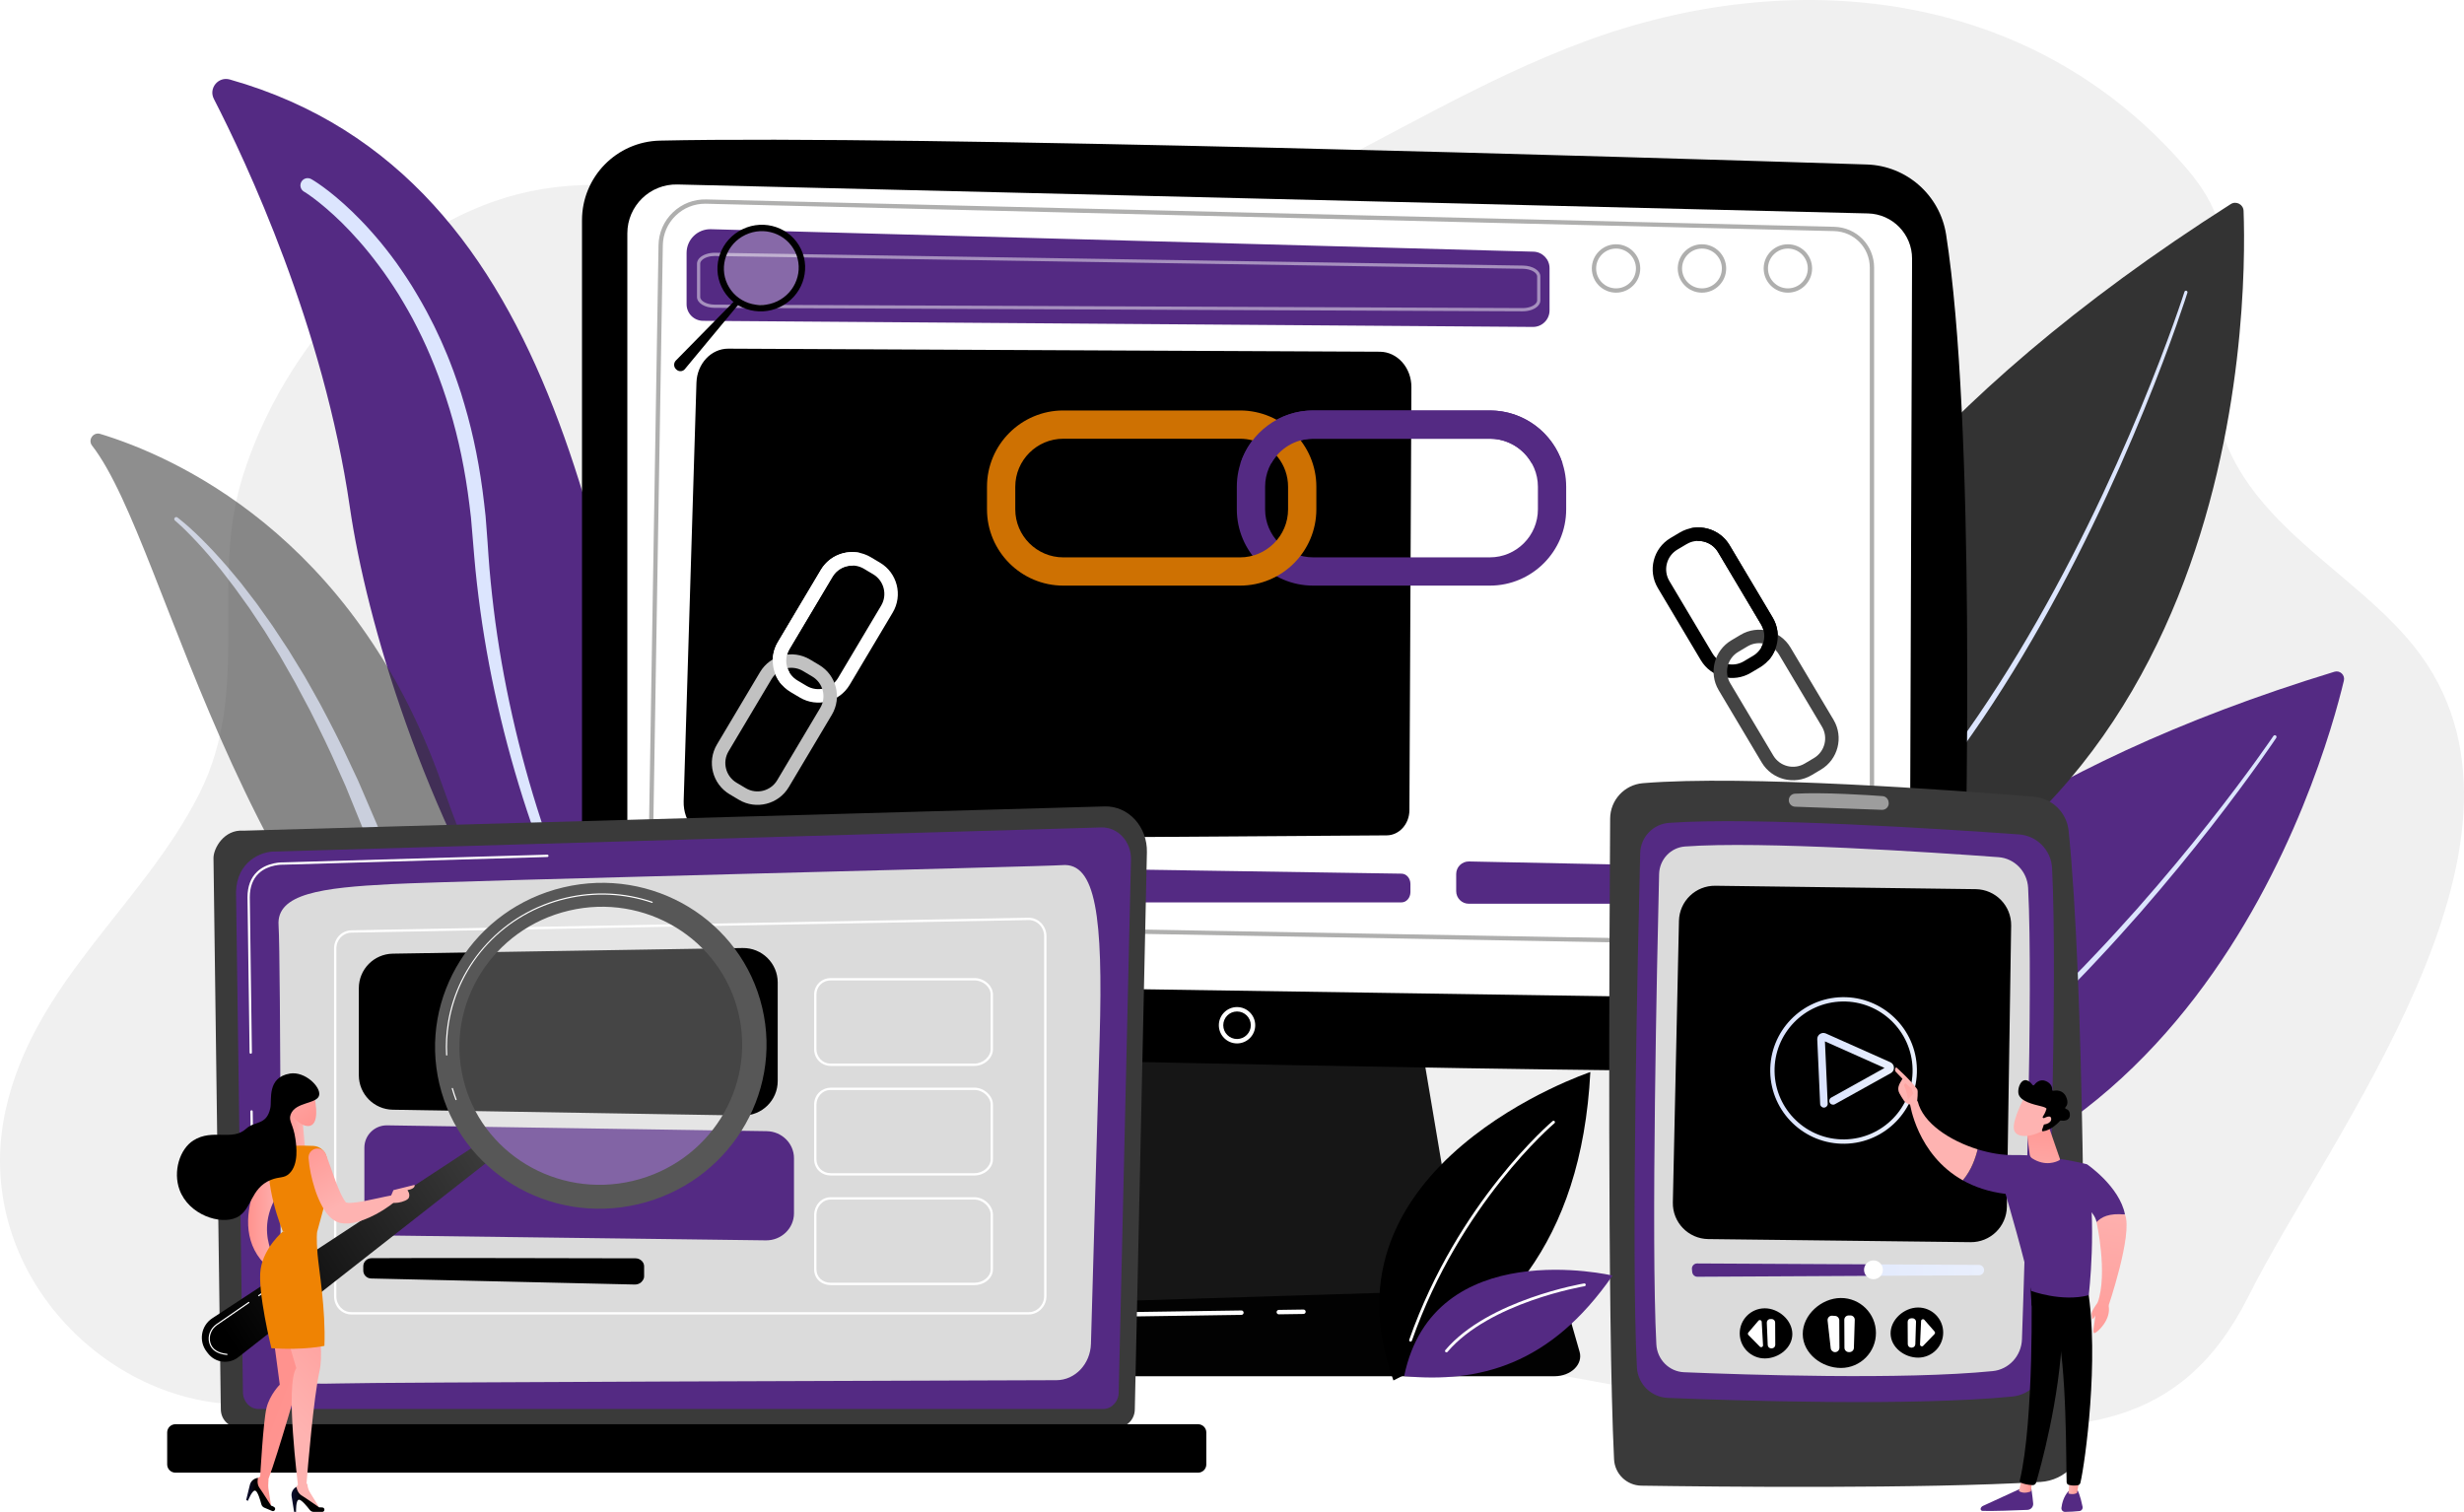 <svg width="590" height="362" viewBox="0 0 590 362" fill="none" xmlns="http://www.w3.org/2000/svg">
<g clip-path="url(#clip0)">
<path d="M579.732 156.996C564.074 135.279 530.888 123.643 530.026 91.096C529.465 69.948 539.128 58.484 523.667 40.433C486.288 -3.205 428.689 -8.32 379.504 9.912C330.338 28.136 291.045 64.665 236.383 62.464C206.614 61.264 178.956 47.23 149.489 44.597C140.411 43.784 131.93 44.481 123.998 46.499C94.263 54.066 68.011 82.478 58.125 114.045C50.111 139.634 60.349 164.894 47.767 189.952C34.356 216.658 7.941 235.209 1.288 266.045C-6.699 303.053 23.817 335.236 56.596 336.242C77.459 336.881 116.136 333.572 133.86 320.782C155.442 305.21 176.654 304.185 201.815 304.783C249.699 305.917 297.58 316.621 344.845 324.244C385.347 330.773 425.264 340.445 466.311 341.671C496.455 342.573 522.038 342.979 538.349 310.453C557.843 271.579 612.574 202.55 579.732 156.996Z" fill="#F0F0F0"/>
<path d="M561.236 162.968C556.33 183.532 522.887 302.034 405.963 290.652C405.963 290.652 407.88 206.973 558.978 160.838C560.3 160.437 561.559 161.624 561.236 162.968Z" fill="#542a83"/>
<path d="M545.046 176.664C545.046 176.664 543.596 178.847 540.944 182.573C539.612 184.431 537.992 186.687 536.088 189.239C534.192 191.799 532.013 194.655 529.611 197.752C527.19 200.836 524.558 204.169 521.694 207.631C518.851 211.11 515.773 214.711 512.563 218.416C509.322 222.092 505.947 225.873 502.417 229.617C501.536 230.555 500.65 231.496 499.763 232.442C498.861 233.372 497.954 234.305 497.049 235.241C495.248 237.125 493.381 238.953 491.527 240.801C490.606 241.731 489.662 242.635 488.716 243.536C487.772 244.44 486.83 245.344 485.889 246.246C483.988 248.028 482.068 249.775 480.169 251.518C478.229 253.213 476.33 254.924 474.406 256.562C473.438 257.374 472.475 258.181 471.521 258.98C470.566 259.782 469.622 260.584 468.655 261.339C464.834 264.423 461.058 267.305 457.394 269.928C456.474 270.578 455.564 271.217 454.67 271.846C453.776 272.477 452.897 273.104 452.003 273.672C450.225 274.828 448.526 275.975 446.861 277.021C445.177 278.04 443.562 279.015 442.028 279.945C440.48 280.854 438.973 281.646 437.575 282.429C436.875 282.814 436.196 283.189 435.54 283.548C434.869 283.881 434.224 284.201 433.602 284.51C432.359 285.126 431.218 285.691 430.188 286.202C429.676 286.467 429.176 286.679 428.706 286.884C428.237 287.088 427.796 287.282 427.387 287.46C426.569 287.819 425.872 288.123 425.305 288.369C424.175 288.862 423.572 289.127 423.572 289.127C423.087 289.339 422.523 289.119 422.31 288.634C422.098 288.149 422.318 287.586 422.803 287.374L422.809 287.371L422.853 287.353C422.853 287.353 423.448 287.096 424.566 286.616C425.124 286.375 425.814 286.082 426.621 285.733C427.025 285.56 427.461 285.372 427.925 285.173C428.389 284.974 428.885 284.769 429.391 284.51C430.411 284.012 431.541 283.462 432.771 282.862C433.387 282.563 434.027 282.248 434.69 281.926C435.341 281.575 436.015 281.208 436.71 280.831C438.094 280.066 439.592 279.295 441.128 278.404C442.654 277.495 444.259 276.539 445.932 275.541C447.59 274.516 449.281 273.389 451.051 272.255C451.943 271.697 452.819 271.081 453.708 270.46C454.599 269.841 455.504 269.21 456.424 268.573C460.077 265.995 463.845 263.154 467.666 260.115C468.634 259.371 469.578 258.582 470.532 257.791C471.487 256.999 472.449 256.205 473.417 255.404C475.342 253.79 477.243 252.097 479.183 250.422C481.085 248.701 483.007 246.974 484.911 245.211C485.855 244.32 486.799 243.426 487.745 242.533C488.695 241.642 489.639 240.746 490.564 239.826C492.424 238 494.296 236.186 496.103 234.321C497.013 233.396 497.923 232.471 498.827 231.551C499.719 230.616 500.608 229.683 501.492 228.753C505.037 225.042 508.425 221.293 511.685 217.648C514.91 213.974 518.004 210.4 520.865 206.949C523.745 203.514 526.393 200.205 528.829 197.144C531.247 194.071 533.442 191.233 535.351 188.691C537.271 186.157 538.902 183.917 540.242 182.07C542.914 178.367 544.367 176.211 544.367 176.211C544.492 176.025 544.744 175.975 544.93 176.101C545.119 176.227 545.169 176.478 545.046 176.664Z" fill="#DCE5FE"/>
<path d="M537.22 50.492C538.085 74.148 537.501 212.009 407.934 234.698C407.934 234.698 384.936 143.84 534.144 48.87C535.45 48.04 537.162 48.947 537.22 50.492Z" fill="#333333"/>
<path d="M523.773 70.082C523.773 70.082 520.191 81.506 513.404 98.108C510.013 106.407 505.831 115.999 500.937 126.085C496.055 136.176 490.443 146.748 484.315 157.025C478.176 167.294 471.502 177.256 464.639 186.147C457.782 195.043 450.73 202.851 444.209 209.056C440.946 212.158 437.823 214.865 434.983 217.176C434.267 217.748 433.572 218.298 432.904 218.83C432.232 219.359 431.564 219.844 430.932 220.323C429.676 221.29 428.472 222.116 427.4 222.875C427.132 223.064 426.87 223.25 426.615 223.428C426.356 223.601 426.104 223.766 425.86 223.929C425.372 224.251 424.914 224.555 424.486 224.838C423.639 225.412 422.894 225.863 422.294 226.232C421.093 226.974 420.453 227.367 420.453 227.367C420.044 227.618 419.509 227.492 419.255 227.084C419.003 226.675 419.129 226.14 419.538 225.886L419.54 225.884L419.564 225.868C419.564 225.868 420.196 225.483 421.384 224.759C421.977 224.398 422.713 223.96 423.55 223.399C423.972 223.124 424.426 222.828 424.908 222.511C425.15 222.354 425.399 222.189 425.656 222.021C425.907 221.846 426.167 221.665 426.432 221.479C427.494 220.732 428.684 219.928 429.93 218.979C430.554 218.51 431.218 218.036 431.884 217.514C432.547 216.993 433.237 216.451 433.947 215.89C436.766 213.621 439.869 210.961 443.115 207.906C449.608 201.793 456.646 194.081 463.512 185.274C470.382 176.47 477.08 166.587 483.25 156.386C489.41 146.177 495.063 135.662 499.986 125.621C504.921 115.585 509.145 106.032 512.575 97.765C516.003 89.498 518.63 82.515 520.398 77.604C522.163 72.691 523.067 69.854 523.067 69.854C523.13 69.66 523.337 69.552 523.531 69.615C523.728 69.681 523.836 69.888 523.773 70.082Z" fill="#DCE5FE"/>
<path d="M236.739 305.753C236.739 305.753 179.016 283.609 161.449 211.53C144.372 141.471 136.873 42.184 55.024 19.033C52.268 18.252 49.9 21.14 51.212 23.684C58.95 38.743 77.49 78.173 83.757 121.358C91.758 176.484 138.637 304.938 236.739 305.753Z" fill="#542a83"/>
<path d="M74.516 42.878C74.516 42.878 74.576 42.912 74.694 42.977C74.804 43.038 75.035 43.182 75.3 43.344C75.777 43.653 76.474 44.107 77.332 44.738C79.065 45.985 81.478 47.938 84.318 50.66C85.721 52.036 87.26 53.576 88.823 55.35C89.625 56.22 90.402 57.174 91.23 58.144C91.629 58.641 92.035 59.147 92.447 59.663C92.861 60.179 93.278 60.703 93.677 61.256C94.083 61.804 94.495 62.362 94.915 62.928C95.316 63.505 95.725 64.091 96.139 64.686C96.984 65.865 97.76 67.139 98.596 68.418C100.188 71.027 101.824 73.797 103.314 76.8C104.101 78.28 104.793 79.845 105.538 81.419C105.907 82.208 106.233 83.026 106.587 83.838C106.927 84.656 107.305 85.47 107.615 86.317C108.262 88.002 108.934 89.707 109.508 91.479C109.802 92.362 110.119 93.245 110.402 94.146C110.672 95.05 110.947 95.962 111.223 96.879C113.405 104.221 114.968 112.163 115.917 120.435C116.032 121.471 116.15 122.508 116.268 123.551C116.349 124.596 116.431 125.647 116.512 126.701C116.591 127.746 116.669 128.794 116.748 129.845C116.819 130.896 116.892 131.949 116.963 133.005C117.254 137.229 117.684 141.421 118.198 145.7C119.237 154.229 120.747 162.845 122.664 171.369C124.578 179.895 126.904 188.332 129.579 196.51C132.262 204.688 135.267 212.62 138.547 220.137C141.828 227.655 145.381 234.756 149.089 241.301C152.792 247.849 156.665 253.829 160.496 259.164C164.325 264.504 168.135 269.179 171.686 273.172C173.516 275.113 175.179 276.99 176.849 278.591C177.673 279.403 178.449 280.194 179.215 280.928C179.996 281.646 180.741 282.33 181.446 282.98C182.839 284.303 184.176 285.377 185.311 286.347C185.883 286.826 186.405 287.279 186.898 287.675C187.399 288.063 187.852 288.414 188.262 288.728C189.89 289.989 190.761 290.66 190.761 290.66C190.761 290.66 189.874 290.01 188.214 288.791C187.8 288.487 187.336 288.147 186.825 287.772C186.321 287.389 185.789 286.947 185.204 286.483C184.042 285.542 182.676 284.497 181.249 283.208C180.526 282.573 179.76 281.908 178.96 281.208C178.173 280.493 177.376 279.717 176.529 278.923C174.812 277.359 173.099 275.522 171.211 273.615C167.545 269.697 163.596 265.094 159.61 259.821C151.636 249.277 143.622 235.99 136.722 220.957C133.266 213.445 130.069 205.508 127.256 197.291C124.434 189.076 121.961 180.595 119.9 172.011C117.836 163.426 116.182 154.74 115.002 146.12C114.422 141.825 113.911 137.488 113.559 133.262C113.384 131.152 113.205 129.056 113.032 126.976C112.946 125.946 112.857 124.919 112.77 123.897C112.647 122.878 112.524 121.864 112.403 120.855C111.412 112.776 109.828 105.052 107.651 97.94C105.485 90.826 102.881 84.278 99.936 78.511C98.502 75.608 96.923 72.935 95.394 70.417C94.587 69.185 93.842 67.956 93.032 66.819C92.633 66.245 92.242 65.682 91.854 65.126C91.453 64.582 91.057 64.044 90.666 63.518C87.541 59.299 84.454 55.908 81.785 53.267C79.097 50.644 76.823 48.766 75.237 47.573C74.445 46.968 73.823 46.551 73.414 46.274C73.228 46.158 73.12 46.077 72.995 46.006C72.879 45.938 72.819 45.904 72.819 45.904L72.79 45.886C71.964 45.401 71.686 44.34 72.168 43.514C72.646 42.694 73.692 42.414 74.516 42.878Z" fill="#DCE5FE"/>
<g opacity="0.74">
<path opacity="0.74" d="M22.047 106.692C20.982 105.319 22.332 103.388 23.997 103.891C40.893 109.009 84.668 127.707 105.825 187.764C132.37 263.113 160.033 281.714 186.312 288.409C186.312 288.409 157.301 293.5 128.329 275.072C57.201 229.825 40.998 131.1 22.047 106.692Z" fill="#333333"/>
<path opacity="0.74" d="M42.477 123.894C42.477 123.894 42.616 124.002 42.884 124.209C43.149 124.426 43.56 124.738 44.056 125.17C44.308 125.385 44.586 125.624 44.895 125.886C45.194 126.158 45.522 126.454 45.873 126.774C46.589 127.406 47.371 128.173 48.241 129.035C49.133 129.882 50.04 130.885 51.068 131.949C52.091 133.016 53.124 134.234 54.267 135.502C55.385 136.791 56.525 138.204 57.755 139.674C58.919 141.191 60.147 142.789 61.424 144.453C62.641 146.164 63.907 147.946 65.221 149.791C66.469 151.68 67.759 153.632 69.086 155.639C70.342 157.691 71.632 159.8 72.951 161.954C74.213 164.139 75.448 166.406 76.733 168.693C79.19 173.329 81.689 178.145 83.978 183.155C84.566 184.402 85.153 185.652 85.743 186.907C86.291 188.18 86.839 189.459 87.39 190.738C88.484 193.282 89.582 195.839 90.681 198.394C91.232 199.673 91.782 200.949 92.33 202.228C92.892 203.493 93.398 204.806 94.017 206.019C95.218 208.48 96.369 210.945 97.591 213.364C98.871 215.759 100.142 218.135 101.396 220.486C102.736 222.789 104.057 225.061 105.358 227.299C106.73 229.492 108.08 231.651 109.399 233.763C110.778 235.838 112.126 237.869 113.44 239.845C114.812 241.781 116.144 243.668 117.434 245.489C118.771 247.276 120.067 249.002 121.307 250.661C122.587 252.288 123.817 253.847 124.984 255.33C126.179 256.79 127.315 258.173 128.382 259.476C129.478 260.752 130.501 261.947 131.45 263.052C132.421 264.137 133.31 265.133 134.115 266.032C134.933 266.917 135.664 267.706 136.299 268.393C136.944 269.069 137.492 269.642 137.938 270.109C138.386 270.565 138.732 270.913 138.963 271.149C139.191 271.374 139.309 271.49 139.309 271.49L139.336 271.516C140.017 272.189 140.025 273.287 139.351 273.968C138.688 274.642 137.608 274.655 136.923 274.01C136.923 274.01 136.789 273.885 136.532 273.641C136.286 273.402 135.921 273.046 135.444 272.582C134.977 272.113 134.403 271.537 133.729 270.856C133.068 270.164 132.31 269.37 131.461 268.479C130.632 267.572 129.714 266.569 128.715 265.476C127.74 264.363 126.683 263.16 125.555 261.876C124.457 260.566 123.287 259.172 122.055 257.704C120.853 256.208 119.597 254.633 118.302 252.975C117.038 251.293 115.724 249.542 114.363 247.729C113.052 245.879 111.694 243.966 110.301 242.001C108.964 239.996 107.592 237.934 106.187 235.83C104.855 233.676 103.496 231.478 102.112 229.243C100.811 226.958 99.487 224.634 98.147 222.283C96.893 219.883 95.624 217.457 94.344 215.009C93.117 212.528 91.955 209.979 90.749 207.445C90.122 206.179 89.64 204.893 89.087 203.611C88.549 202.33 88.011 201.046 87.471 199.765L86.65 197.805L85.869 195.884C85.347 194.603 84.828 193.324 84.309 192.048C83.79 190.772 83.27 189.496 82.754 188.225C82.195 186.972 81.637 185.725 81.081 184.481C78.915 179.478 76.539 174.673 74.2 170.04C72.978 167.753 71.777 165.502 70.602 163.298C69.364 161.129 68.153 159.009 66.975 156.944C65.724 154.921 64.51 152.953 63.335 151.051C62.095 149.188 60.897 147.39 59.748 145.664C58.536 143.979 57.375 142.365 56.271 140.829C55.117 139.333 54.047 137.889 52.998 136.571C51.92 135.277 50.95 134.03 49.983 132.937C49.012 131.85 48.155 130.815 47.313 129.95C46.487 129.067 45.747 128.278 45.079 127.62C44.748 127.288 44.441 126.981 44.158 126.698C43.87 126.426 43.608 126.179 43.372 125.957C42.905 125.506 42.532 125.194 42.289 124.971C42.034 124.754 41.901 124.641 41.901 124.641L41.89 124.633C41.693 124.466 41.67 124.172 41.837 123.978C42 123.774 42.283 123.745 42.477 123.894Z" fill="#DCE5FE"/>
</g>
<path d="M261.905 238.624L253.487 314.078H351.172L338.448 238.624H261.905Z" fill="#161616"/>
<path d="M372.211 329.516H229.244C225.36 329.516 222.444 326.755 223.194 323.786L225.03 316.535C225.581 314.355 227.983 312.754 230.833 312.665L368.66 308.368C371.639 308.276 374.277 309.854 374.925 312.12L378.232 323.668C379.089 326.668 376.157 329.516 372.211 329.516Z" fill="#020202"/>
<path d="M139.361 52.722V225.53C139.361 239.745 150.698 251.371 164.921 251.738C228.088 253.365 390.782 257.312 450.915 256.426C461.249 256.274 469.623 248.01 469.921 237.686C471.081 197.54 472.963 101.004 465.996 56.184C464.527 46.746 456.555 39.689 447.002 39.383C394.076 37.69 218.11 32.318 158.009 33.668C147.64 33.904 139.361 42.364 139.361 52.722Z" fill="black"/>
<g filter="url(#filter0_i)">
<path d="M150.216 51.881V216.06C150.216 224.361 156.884 231.124 165.189 231.247L442.264 235.387C450.499 235.51 457.248 228.892 457.28 220.661L457.841 57.95C457.862 52.067 453.171 47.246 447.286 47.102L162.223 40.171C155.639 40.011 150.216 45.301 150.216 51.881Z" fill="white"/>
</g>
<path d="M296.205 249.831C293.803 249.831 291.85 247.879 291.85 245.479C291.85 243.079 293.803 241.126 296.205 241.126C298.607 241.126 300.561 243.079 300.561 245.479C300.561 247.876 298.607 249.831 296.205 249.831ZM296.205 242.182C294.385 242.182 292.906 243.66 292.906 245.479C292.906 247.297 294.385 248.775 296.205 248.775C298.023 248.775 299.504 247.297 299.504 245.479C299.504 243.66 298.023 242.182 296.205 242.182Z" fill="white"/>
<path d="M306.207 314.693C305.919 314.693 305.683 314.463 305.678 314.172C305.673 313.881 305.909 313.64 306.2 313.634L312.105 313.548C312.394 313.543 312.637 313.776 312.643 314.069C312.648 314.36 312.412 314.601 312.121 314.607L306.215 314.693C306.213 314.693 306.21 314.693 306.207 314.693Z" fill="white"/>
<path d="M228.49 325.583C228.464 325.583 228.435 325.58 228.406 325.575C228.117 325.528 227.921 325.258 227.965 324.97L228.807 319.698C229.263 316.834 231.702 314.724 234.605 314.683L297.247 313.768C297.528 313.75 297.779 313.996 297.785 314.289C297.79 314.58 297.554 314.821 297.263 314.827L234.621 315.741C232.234 315.775 230.228 317.51 229.853 319.865L229.012 325.137C228.97 325.397 228.744 325.583 228.49 325.583Z" fill="white"/>
<path opacity="0.48" d="M386.956 70.074C383.76 70.074 381.158 67.475 381.158 64.281C381.158 61.087 383.76 58.487 386.956 58.487C390.153 58.487 392.754 61.087 392.754 64.281C392.757 67.475 390.155 70.074 386.956 70.074ZM386.956 59.517C384.329 59.517 382.189 61.653 382.189 64.281C382.189 66.906 384.326 69.044 386.956 69.044C389.584 69.044 391.724 66.909 391.724 64.281C391.724 61.655 389.586 59.517 386.956 59.517Z" fill="#585857"/>
<path opacity="0.48" d="M407.531 70.074C404.335 70.074 401.733 67.475 401.733 64.281C401.733 61.087 404.335 58.487 407.531 58.487C410.728 58.487 413.329 61.087 413.329 64.281C413.329 67.475 410.728 70.074 407.531 70.074ZM407.531 59.517C404.904 59.517 402.764 61.653 402.764 64.281C402.764 66.906 404.901 69.044 407.531 69.044C410.159 69.044 412.299 66.909 412.299 64.281C412.299 61.655 410.159 59.517 407.531 59.517Z" fill="#585857"/>
<path opacity="0.48" d="M428.106 70.074C424.909 70.074 422.308 67.475 422.308 64.281C422.308 61.087 424.909 58.487 428.106 58.487C431.302 58.487 433.904 61.087 433.904 64.281C433.904 67.475 431.302 70.074 428.106 70.074ZM428.106 59.517C425.478 59.517 423.338 61.653 423.338 64.281C423.338 66.906 425.475 69.044 428.106 69.044C430.733 69.044 432.873 66.909 432.873 64.281C432.873 61.655 430.733 59.517 428.106 59.517Z" fill="#585857"/>
<path d="M332.046 200.014L171.835 201.094C167.24 201.125 163.548 196.912 163.703 191.815L166.763 91.642C166.902 87.078 170.288 83.462 174.402 83.483L330.381 84.214C334.587 84.234 337.98 88.034 337.957 92.701L337.482 193.977C337.469 197.3 335.043 199.993 332.046 200.014Z" fill="black"/>
<path d="M335.585 216.063H166.078C164.895 216.063 163.936 214.955 163.936 213.587V209.062C163.936 207.681 164.911 206.567 166.104 206.586L335.611 209.185C336.784 209.203 337.725 210.306 337.725 211.661V213.59C337.725 214.955 336.768 216.063 335.585 216.063Z" fill="#542a83"/>
<path opacity="0.48" d="M440.609 226.607C440.56 226.607 440.51 226.607 440.457 226.605L164.882 221.642C159.441 221.545 155.088 217.041 155.177 211.606L157.681 58.718C157.731 55.723 158.948 52.93 161.111 50.857C163.275 48.782 166.112 47.679 169.112 47.752L439.188 54.303C444.553 54.434 448.757 58.736 448.757 64.1V218.466C448.757 220.67 447.892 222.732 446.318 224.278C444.779 225.782 442.757 226.607 440.609 226.607ZM168.832 48.779C166.204 48.779 163.726 49.775 161.825 51.599C159.863 53.483 158.757 56.016 158.712 58.734L156.208 211.622C156.129 216.49 160.026 220.523 164.898 220.609L440.473 225.575C442.401 225.609 444.215 224.886 445.589 223.539C446.963 222.19 447.719 220.389 447.719 218.463V64.097C447.719 59.3 443.958 55.448 439.157 55.333L169.081 48.782C168.999 48.779 168.915 48.779 168.832 48.779Z" fill="#585857"/>
<path opacity="0.48" d="M433.388 131.939H433.38L354.648 130.419C351.141 130.351 348.291 127.448 348.291 123.944V90.111C348.291 85.397 352.127 81.564 356.845 81.564H433.386C438.103 81.564 441.94 85.397 441.94 90.111V123.389C441.942 128.105 438.106 131.939 433.388 131.939ZM356.848 82.337C352.558 82.337 349.067 85.825 349.067 90.111V123.944C349.067 127.028 351.577 129.586 354.663 129.646L433.391 131.166C437.681 131.163 441.169 127.678 441.169 123.392V90.114C441.169 85.827 437.678 82.34 433.388 82.34H356.848V82.337Z" fill="white"/>
<path d="M438.541 216.385H351.695C350.03 216.385 348.682 215.036 348.682 213.375V209.274C348.682 207.587 350.069 206.229 351.758 206.263L438.604 208.042C440.245 208.077 441.557 209.416 441.557 211.053V213.375C441.554 215.036 440.206 216.385 438.541 216.385Z" fill="#542a83"/>
<path opacity="0.48" d="M437.114 201.463C437.091 201.463 437.067 201.463 437.041 201.463L352.817 200.239C350.192 200.2 348.058 198.036 348.058 195.413V171.196C348.058 169.894 348.569 168.673 349.497 167.758C350.426 166.844 351.653 166.351 352.959 166.372L437.183 167.654C439.805 167.693 441.94 169.857 441.94 172.48V196.639C441.94 197.941 441.428 199.162 440.5 200.077C439.593 200.97 438.392 201.463 437.114 201.463ZM437.054 200.69C438.14 200.703 439.181 200.292 439.96 199.524C440.739 198.756 441.169 197.732 441.169 196.637V172.477C441.169 170.276 439.378 168.458 437.175 168.427L352.951 167.145C351.855 167.129 350.824 167.543 350.043 168.311C349.264 169.079 348.834 170.104 348.834 171.199V195.415C348.834 197.617 350.627 199.435 352.83 199.466L437.054 200.69Z" fill="white"/>
<path opacity="0.48" d="M435.756 162.19C435.733 162.19 435.706 162.19 435.683 162.19L354.317 160.93C351.81 160.89 349.768 158.82 349.768 156.313V137.47C349.768 136.218 350.261 135.046 351.157 134.169C352.054 133.294 353.234 132.824 354.49 132.853L435.856 134.672C438.347 134.727 440.374 136.797 440.374 139.289V157.573C440.374 158.82 439.884 159.989 438.995 160.864C438.124 161.721 436.978 162.19 435.756 162.19ZM354.388 133.624C353.379 133.624 352.427 134.011 351.703 134.719C350.955 135.447 350.546 136.425 350.546 137.468V156.31C350.546 158.396 352.246 160.12 354.333 160.154L435.699 161.414C436.727 161.43 437.718 161.037 438.457 160.311C439.197 159.583 439.606 158.611 439.606 157.573V139.289C439.606 137.216 437.92 135.492 435.845 135.447L354.48 133.629C354.446 133.624 354.417 133.624 354.388 133.624Z" fill="white"/>
<path d="M170.242 54.879L367.182 60.259C369.327 60.316 371.036 62.072 371.036 64.218V74.319C371.036 76.517 369.243 78.297 367.043 78.278L168.336 76.814C166.159 76.798 164.402 75.029 164.402 72.854V60.56C164.402 57.358 167.043 54.79 170.242 54.879Z" fill="#542a83"/>
<path opacity="0.48" d="M364.594 74.539C364.584 74.539 364.573 74.539 364.563 74.539L171.108 73.711C168.746 73.701 166.892 72.548 166.892 71.088V63.146C166.892 62.641 167.115 62.153 167.539 61.736C168.323 60.964 169.745 60.5 171.25 60.523L364.704 63.589C367.022 63.626 368.84 64.779 368.84 66.212V71.916C368.84 72.417 368.619 72.901 368.202 73.316C367.432 74.081 366.084 74.539 364.594 74.539ZM171.137 61.296C169.873 61.296 168.709 61.674 168.085 62.287C167.809 62.559 167.668 62.847 167.668 63.144V71.086C167.668 72.081 169.246 72.928 171.114 72.936L364.568 73.764C365.848 73.772 367.033 73.386 367.657 72.763C367.927 72.493 368.066 72.207 368.066 71.914V66.209C368.066 65.237 366.522 64.388 364.694 64.359L171.239 61.299C171.205 61.296 171.171 61.296 171.137 61.296Z" fill="white"/>
<path d="M176.145 71.767L161.842 86.315C161.242 86.925 161.289 87.916 161.945 88.466L162.052 88.555C162.632 89.043 163.497 88.964 163.982 88.382L177.078 72.6L176.145 71.767Z" fill="black"/>
<path opacity="0.3" d="M186.296 72.574C191.015 70.324 193.047 64.747 190.836 60.117C188.625 55.487 183.007 53.558 178.289 55.808C173.57 58.058 171.538 63.635 173.749 68.265C175.96 72.895 181.578 74.824 186.296 72.574Z" fill="white"/>
<path d="M177.836 54.858C172.586 57.363 170.323 63.568 172.783 68.72C175.243 73.871 181.494 76.02 186.747 73.515C191.997 71.01 194.26 64.805 191.8 59.654C189.34 54.502 183.089 52.356 177.836 54.858ZM186.094 72.147C181.615 74.282 176.281 72.451 174.181 68.057C172.08 63.663 174.01 58.367 178.492 56.231C182.971 54.096 188.305 55.928 190.405 60.322C192.503 64.716 190.573 70.009 186.094 72.147Z" fill="black"/>
<path d="M356.741 140.216H314.432C304.354 140.216 296.154 132.022 296.154 121.953V116.542C296.154 106.472 304.354 98.278 314.432 98.278H356.741C366.818 98.278 375.018 106.472 375.018 116.542V121.953C375.018 132.025 366.818 140.216 356.741 140.216ZM314.435 105.044C308.088 105.044 302.928 110.203 302.928 116.542V121.953C302.928 128.294 308.091 133.45 314.435 133.45H356.743C363.089 133.45 368.25 128.291 368.25 121.953V116.542C368.25 110.201 363.087 105.044 356.743 105.044H314.435Z" fill="#542a83"/>
<path d="M296.918 140.216H254.612C244.534 140.216 236.334 132.022 236.334 121.953V116.542C236.334 106.472 244.534 98.278 254.612 98.278H296.92C306.998 98.278 315.198 106.472 315.198 116.542V121.953C315.195 132.025 306.998 140.216 296.918 140.216ZM299.931 105.445C298.971 105.185 297.961 105.047 296.92 105.047H254.612C248.266 105.047 243.105 110.206 243.105 116.544V121.955C243.105 128.296 248.268 133.453 254.612 133.453H296.92C303.266 133.453 308.427 128.294 308.427 121.955V116.544C308.427 111.243 304.819 106.771 299.931 105.445Z" fill="#CE7102"/>
<path d="M304.378 110.963C306.344 107.437 310.115 105.044 314.434 105.044H356.743C361.062 105.044 364.833 107.437 366.8 110.963H374.145C371.779 103.614 364.872 98.281 356.74 98.281H314.432C306.3 98.281 299.395 103.614 297.027 110.963H304.378Z" fill="#542a83"/>
<path d="M271.729 337.408C271.729 339.743 269.972 341.65 267.827 341.65H56.779C54.631 341.65 52.877 339.74 52.877 337.408L51.12 205.438C51.12 203.103 53.645 198.549 58.276 198.892L264.536 193.086C267.229 193.01 269.833 194.139 271.739 196.206C273.646 198.274 274.689 201.104 274.626 204.031L271.729 337.408Z" fill="#3A3A3A"/>
<path d="M267.874 333.339C267.874 335.548 266.211 337.356 264.181 337.356H61.866C59.837 337.356 58.174 335.548 58.174 333.339L56.517 213.534C56.711 206.326 62.522 203.734 66.041 203.886C66.041 203.886 227.251 199.18 263.72 198.116C265.613 198.061 267.441 198.855 268.781 200.31C270.121 201.764 270.858 203.755 270.811 205.815L267.874 333.339Z" fill="#542a83"/>
<path d="M60.361 276.112C60.209 276.112 60.086 275.989 60.083 275.837L59.952 266.121C59.95 265.966 60.073 265.841 60.227 265.838C60.38 265.833 60.508 265.959 60.511 266.113L60.642 275.829C60.645 275.984 60.521 276.11 60.367 276.112C60.364 276.112 60.364 276.112 60.361 276.112Z" fill="white"/>
<path d="M60.041 252.302C59.889 252.302 59.766 252.179 59.763 252.027L59.26 214.816C59.27 212.222 60.041 210.181 61.549 208.739C64.053 206.35 67.769 206.476 67.924 206.481L131.051 204.636C131.211 204.628 131.332 204.751 131.337 204.906C131.342 205.061 131.222 205.186 131.067 205.192L67.921 207.036C67.751 207.031 64.266 206.911 61.932 209.14C60.537 210.471 59.824 212.379 59.813 214.811L60.317 252.019C60.319 252.173 60.196 252.299 60.041 252.302C60.041 252.302 60.044 252.302 60.041 252.302Z" fill="white"/>
<path d="M67.088 326.691C67.3 316.789 67.222 229.104 66.7 221.532C66.178 213.959 77.016 212.539 93.657 211.687C110.298 210.836 250.706 207.461 254.322 207.141C262.448 206.423 264.129 219.64 263.316 248.332C262.705 269.889 261.693 305.396 261.226 321.729C261.087 326.592 257.435 330.449 252.964 330.462C219.175 330.564 89.677 330.968 81.057 331.245C71.137 331.568 67.004 330.619 67.088 326.691Z" fill="#DBDBDB"/>
<path d="M286.88 352.606H42C40.917 352.606 40.03 351.72 40.03 350.638V342.976C40.03 341.894 40.917 341.008 42 341.008H286.88C287.963 341.008 288.85 341.894 288.85 342.976V350.638C288.847 351.72 287.963 352.606 286.88 352.606Z" fill="black"/>
<path d="M246.302 314.732H84.15C81.814 314.732 79.983 312.801 79.983 310.336V227.126C79.983 224.715 81.801 222.795 84.121 222.75L246.252 219.737C247.39 219.721 248.473 220.161 249.297 220.992C250.107 221.812 250.574 222.949 250.574 224.113V310.336C250.574 312.759 248.657 314.732 246.302 314.732ZM84.132 223.306C82.118 223.342 80.539 225.022 80.539 227.126V310.336C80.539 312.489 82.126 314.177 84.15 314.177H246.302C248.35 314.177 250.015 312.453 250.015 310.336V224.113C250.015 223.096 249.609 222.1 248.898 221.385C248.182 220.662 247.249 220.279 246.26 220.295L84.132 223.306Z" fill="white"/>
<path d="M233.322 255.218H198.933C196.693 255.218 194.941 253.457 194.941 251.209V238.133C194.941 235.919 196.696 234.185 198.933 234.185H233.322C235.69 234.185 237.764 236.029 237.764 238.133V251.209C237.764 253.344 235.69 255.218 233.322 255.218ZM198.933 234.74C196.974 234.74 195.497 236.2 195.497 238.133V251.209C195.497 252.907 196.782 254.662 198.933 254.662H233.322C235.357 254.662 237.208 253.017 237.208 251.209V238.133C237.208 236.325 235.391 234.74 233.322 234.74H198.933Z" fill="white"/>
<path d="M233.322 281.454H198.933C196.656 281.454 194.941 279.783 194.941 277.563V264.488C194.941 261.944 196.971 260.421 198.933 260.421H233.322C235.648 260.421 237.764 262.36 237.764 264.488V277.563C237.764 279.673 235.729 281.454 233.322 281.454ZM198.933 260.977C196.782 260.977 195.497 262.761 195.497 264.488V277.563C195.497 279.466 196.974 280.899 198.933 280.899H233.322C235.393 280.899 237.208 279.34 237.208 277.563V264.488C237.208 262.651 235.354 260.977 233.322 260.977H198.933Z" fill="white"/>
<path d="M233.322 307.692H198.933C196.62 307.692 194.941 306.104 194.941 303.918V290.843C194.941 288.831 196.468 286.659 198.933 286.659H233.322C235.648 286.659 237.764 288.653 237.764 290.843V303.918C237.764 305.999 235.771 307.692 233.322 307.692ZM198.933 287.214C196.811 287.214 195.497 289.098 195.497 290.843V303.918C195.497 305.782 196.942 307.136 198.933 307.136H233.322C235.427 307.136 237.208 305.664 237.208 303.918V290.843C237.208 288.978 235.32 287.214 233.322 287.214H198.933Z" fill="white"/>
<path d="M152.196 301.285C142.517 301.261 98.645 301.159 88.945 301.251C87.901 301.261 86.986 302.108 86.986 303.151V304.212C86.986 305.244 87.818 306.088 88.851 306.112L152.007 307.561C152.518 307.571 153.153 307.377 153.52 307.021C153.887 306.664 154.233 306.174 154.233 305.661V303.185C154.233 302.139 153.245 301.288 152.196 301.285Z" fill="black"/>
<path d="M94.053 228.339L177.823 226.987C182.438 226.914 186.222 230.632 186.222 235.243V258.834C186.222 263.448 182.438 267.169 177.82 267.09L94.05 265.704C89.54 265.631 85.921 261.955 85.921 257.448V236.593C85.921 232.089 89.54 228.412 94.053 228.339Z" fill="black"/>
<path d="M87.248 289.289V274.802C87.248 271.812 89.697 269.401 92.689 269.446L183.579 270.84C187.206 270.895 190.117 273.78 190.117 277.317V290.505C190.117 294.116 187.091 297.03 183.388 296.982L93.712 295.83C90.13 295.785 87.248 292.869 87.248 289.289Z" fill="#542a83"/>
<path d="M393.386 187.52C388.973 187.884 385.577 191.563 385.546 195.986C385.359 223.043 384.851 316.367 386.482 349.406C386.655 352.907 389.513 355.666 393.022 355.719C410.366 355.976 460.258 356.523 488.592 354.828C494.493 354.474 499.105 349.611 499.121 343.705C499.202 315.309 499.074 235.443 495.329 198.924C494.881 194.548 491.375 191.12 486.988 190.761C468.078 189.21 417.855 185.492 393.386 187.52Z" fill="#3A3A3A"/>
<path d="M392.741 204.264C392.19 226.429 390.522 300.169 391.957 327.399C392.167 331.379 395.366 334.542 399.352 334.704C415.76 335.37 457.843 336.732 481.853 334.379C486.177 333.955 489.51 330.396 489.667 326.06C490.483 303.441 492.754 234.767 491.362 207.843C491.139 203.548 487.745 200.098 483.453 199.788C465.692 198.515 420.076 195.541 399.667 197.021C395.83 197.296 392.835 200.428 392.741 204.264Z" fill="#542a83"/>
<path d="M397.27 209.297C396.785 229.563 395.314 296.98 396.609 321.875C396.798 325.515 399.667 328.408 403.236 328.557C417.939 329.17 455.643 330.43 477.154 328.287C481.027 327.902 484.014 324.647 484.153 320.683C484.874 300.004 486.888 237.219 485.632 212.602C485.433 208.674 482.388 205.519 478.541 205.236C462.627 204.065 421.758 201.332 403.469 202.679C400.037 202.927 397.354 205.789 397.27 209.297Z" fill="#DBDBDB"/>
<path opacity="0.5" d="M428.324 191.624C428.339 192.454 428.997 193.125 429.829 193.154C433.927 193.295 445.471 193.696 450.632 193.903C451.649 193.945 452.431 193.018 452.221 192.022L452.184 191.852C452.04 191.173 451.465 190.67 450.773 190.617C447.283 190.361 436.754 189.664 429.792 190.036C428.953 190.08 428.308 190.785 428.324 191.624Z" fill="white"/>
<path d="M471.838 297.417L409.054 296.678C404.274 296.621 400.456 292.677 400.561 287.9L402.024 220.483C402.126 215.769 406.013 212.017 410.733 212.08L473.081 212.895C477.836 212.958 481.638 216.865 481.567 221.618L480.539 288.959C480.466 293.691 476.577 297.475 471.838 297.417Z" fill="black"/>
<path d="M448.691 319.116C448.715 323.466 445.203 327.011 440.85 327.034C436.497 327.058 432.189 323.783 432.165 319.433C432.142 315.083 436.416 311.305 440.769 311.284C445.122 311.258 448.67 314.766 448.691 319.116Z" fill="black" stroke="black" stroke-miterlimit="10"/>
<path d="M439.401 323.749C438.869 323.749 438.42 323.348 438.36 322.819L437.615 316.187C437.542 315.537 438.077 314.979 438.732 315.026L439.443 315.078C439.988 315.117 440.411 315.571 440.413 316.116L440.447 322.695C440.452 323.277 439.983 323.749 439.401 323.749Z" fill="white"/>
<path d="M441.616 316.011L441.65 322.698C441.653 323.272 442.117 323.736 442.689 323.738H442.857C443.426 323.741 443.892 323.293 443.911 322.724L444.118 316.035C444.136 315.442 443.659 314.952 443.066 314.958L442.657 314.96C442.08 314.963 441.614 315.432 441.616 316.011Z" fill="white"/>
<path d="M465.293 319.03C465.312 322.344 462.634 325.046 459.317 325.064C456 325.082 452.717 322.585 452.698 319.271C452.68 315.956 455.937 313.076 459.254 313.061C462.574 313.042 465.275 315.715 465.293 319.03Z" fill="black"/>
<path d="M456.784 316.491L456.813 321.836C456.816 322.295 457.185 322.664 457.644 322.667H457.778C458.232 322.669 458.607 322.31 458.62 321.857L458.785 316.509C458.801 316.035 458.418 315.644 457.943 315.647L457.616 315.65C457.157 315.652 456.782 316.027 456.784 316.491Z" fill="white"/>
<path d="M460.002 316.294L459.748 321.891C459.729 322.305 460.233 322.52 460.519 322.221L463.214 319.423C463.374 319.255 463.382 318.993 463.23 318.817L460.791 316.019C460.524 315.715 460.02 315.891 460.002 316.294Z" fill="white"/>
<path d="M416.575 319.284C416.594 322.599 419.295 325.271 422.614 325.256C425.932 325.237 429.189 322.709 429.173 319.394C429.155 316.079 425.869 313.234 422.552 313.252C419.234 313.268 416.557 315.969 416.575 319.284Z" fill="black"/>
<path d="M425.057 316.656L425.085 322.001C425.088 322.459 424.721 322.834 424.262 322.842L424.128 322.845C423.675 322.853 423.297 322.496 423.279 322.043L423.058 316.695C423.04 316.221 423.415 315.828 423.89 315.825L424.217 315.822C424.679 315.82 425.054 316.192 425.057 316.656Z" fill="white"/>
<path d="M421.838 316.494L422.153 322.088C422.177 322.502 421.676 322.722 421.385 322.426L418.66 319.656C418.497 319.491 418.487 319.229 418.639 319.051L421.049 316.226C421.311 315.92 421.815 316.09 421.838 316.494Z" fill="white"/>
<path d="M405.124 303.89L405.197 304.584C405.266 305.221 405.803 305.703 406.443 305.7L473.85 305.349C474.54 305.347 475.096 304.786 475.09 304.097C475.088 303.413 474.534 302.86 473.85 302.857L406.37 302.514C405.627 302.509 405.048 303.151 405.124 303.89Z" fill="url(#paint0_linear)"/>
<path d="M448.269 304.684C448.188 304.036 448.085 303.381 447.991 302.724L406.372 302.511C405.63 302.509 405.048 303.151 405.126 303.89L405.2 304.584C405.268 305.221 405.805 305.703 406.445 305.7L448.389 305.483C448.342 305.202 448.3 304.932 448.269 304.684Z" fill="#542a83"/>
<path d="M450.855 304.023C450.86 305.268 449.856 306.282 448.61 306.29C447.365 306.295 446.35 305.291 446.342 304.047C446.337 302.802 447.341 301.788 448.587 301.78C449.832 301.775 450.847 302.779 450.855 304.023Z" fill="white"/>
<path d="M441.762 273.848C432.068 274.021 424.054 266.297 423.881 256.625C423.708 246.938 431.438 238.93 441.117 238.757C450.812 238.584 458.826 246.309 458.999 255.98V255.999C459.169 265.668 451.439 273.675 441.762 273.848ZM441.151 239.792C432.028 239.955 424.751 247.488 424.917 256.588C425.079 265.704 432.618 272.976 441.726 272.811C450.849 272.648 458.126 265.115 457.963 256.014V255.996C457.798 246.901 450.256 239.63 441.151 239.792Z" fill="url(#paint1_linear)"/>
<path d="M436.754 265.201C436.263 265.209 435.852 264.826 435.831 264.334L435.138 248.85C435.115 248.34 435.353 247.863 435.776 247.577C436.198 247.289 436.727 247.242 437.197 247.449L452.637 254.332C453.146 254.56 453.479 255.047 453.502 255.603C453.526 256.161 453.24 256.675 452.752 256.945L439.363 264.386C438.922 264.63 438.372 264.473 438.128 264.035C437.884 263.598 438.041 263.045 438.479 262.801L451.247 255.703L436.977 249.34L437.643 264.25C437.664 264.75 437.276 265.175 436.775 265.199C436.772 265.201 436.764 265.201 436.754 265.201Z" fill="url(#paint2_linear)"/>
<path d="M457.531 264.475C457.445 264.748 458.444 265.164 459.029 264.045C459.05 263.508 459.375 261.21 459.055 260.775C457.348 258.449 454.036 255.532 454.036 255.532C453.477 256.085 453.936 256.625 453.936 256.625L455.544 258.297C455.208 258.905 454.799 259.415 454.605 260.149C454.461 260.705 454.547 261.299 454.83 261.805C455.114 262.313 455.496 262.974 455.861 263.49C456.551 264.467 457.531 264.475 457.531 264.475Z" fill="url(#paint3_linear)"/>
<path d="M456.246 259.384L457.71 260.623L458.169 261.857L456.863 263.304C456.863 263.304 456.425 260.854 456.097 260.324C455.774 259.795 455.945 259.538 456.246 259.384Z" fill="url(#paint4_linear)"/>
<path d="M486.291 355.805C486.291 355.805 486.661 357.896 486.842 359.969C486.912 360.778 486.288 361.481 485.475 361.515C482.714 361.63 476.811 361.853 474.692 361.758C474.375 361.745 474.165 361.418 474.283 361.122C474.383 360.873 474.572 360.674 474.816 360.561L484.568 356.083L486.291 355.805Z" fill="#542a83"/>
<path d="M486.592 354.577L486.296 357.079C486.296 357.079 484.589 357.873 483.422 356.979L484.13 354.191L486.592 354.577Z" fill="url(#paint5_linear)"/>
<path d="M486.369 307.526C486.498 308.179 487.059 340.138 483.639 354.461C483.584 354.694 483.702 354.935 483.925 355.027C484.45 355.242 485.478 355.551 486.71 355.593C487.09 355.606 487.434 355.357 487.541 354.993C488.52 351.67 493.2 335.021 493.811 319.116C494.493 301.345 493.811 318.511 493.811 318.511L493.41 307.526H486.369Z" fill="black"/>
<path d="M497.509 356.896C497.509 356.896 498.099 357.951 498.668 360.758C498.77 361.264 498.416 361.751 497.902 361.801C496.99 361.89 495.587 362.005 494.464 361.997C493.945 361.995 493.541 361.544 493.604 361.028C493.727 360.003 494.115 358.324 495.314 357.013L497.509 356.896Z" fill="#542a83"/>
<path d="M498.025 353.678L497.331 357.461C497.331 357.461 496.644 357.972 495.285 357.603L495.616 353.531L498.025 353.678Z" fill="url(#paint6_linear)"/>
<path d="M499.9 308.506C502.696 325.368 499.295 350.182 498.146 355.04C498.075 355.336 497.837 355.564 497.535 355.614C497.024 355.698 496.179 355.768 495.348 355.527C495.062 355.444 494.86 355.187 494.85 354.888C494.695 350.963 494.973 326.856 492.366 317.332C492.235 316.849 491.939 316.428 491.53 316.137L486.474 312.544L486.086 306.738L499.9 308.506Z" fill="black"/>
<path d="M482.084 276.558C490.462 276.419 499.708 278.756 499.708 278.756C502.207 293.32 500.146 310.119 500.146 310.119C493.659 311.819 486.34 309.078 486.34 309.078C485.262 302.991 480.23 285.86 480.23 285.86C476.136 285.352 472.761 284.172 469.984 282.611C472.103 280.158 473.102 277.035 473.535 275.188C476.501 276.107 479.498 276.6 482.084 276.558Z" fill="#542a83"/>
<path d="M457.332 264.224C458.155 263.231 459.197 263.7 459.197 263.7C460.429 268.904 466.896 273.125 473.538 275.187C473.105 277.032 472.106 280.155 469.987 282.611C458.963 276.416 457.332 264.224 457.332 264.224Z" fill="url(#paint7_linear)"/>
<path d="M496.496 286.863L499.711 278.756C499.711 278.756 507.539 284.07 508.826 290.807C507.347 290.917 504.657 291.299 502.021 292.628C501.442 289.447 496.496 286.863 496.496 286.863Z" fill="#542a83"/>
<path d="M490.572 269.758L493.239 277.462C493.284 277.59 493.231 277.731 493.113 277.797C492.387 278.198 489.767 279.359 486.612 277.359C486.285 277.152 486.059 276.812 486.009 276.426L485.146 269.758H490.572Z" fill="url(#paint8_linear)"/>
<path d="M484.77 262.623C484.77 262.623 481.841 268.13 482.218 270.355C482.593 272.58 486.222 272.42 489.39 270.612L491.604 264.666L484.77 262.623Z" fill="url(#paint9_linear)"/>
<path d="M489.252 267.693C489.123 267.635 489.076 267.478 489.152 267.36C489.385 267.001 489.826 266.273 489.967 265.631C489.967 265.631 490.494 265.293 488.627 264.847C486.76 264.402 483.978 263.708 483.393 262.122C482.824 260.574 484.322 256.682 486.71 259.785C486.802 259.903 486.981 259.905 487.07 259.788C487.46 259.277 488.491 258.221 489.923 258.863C491.26 259.463 491.412 260.443 491.394 260.938C491.389 261.082 491.52 261.197 491.661 261.168C492.338 261.04 493.961 260.93 494.719 262.594C495.343 263.964 494.937 264.743 494.567 265.12C494.446 265.243 494.499 265.445 494.664 265.495C495.11 265.631 495.684 266.008 495.626 267.048C495.548 268.487 493.935 268.361 493.479 268.296C493.403 268.285 493.327 268.311 493.277 268.366C492.883 268.801 491.111 270.646 489.194 270.869C489.029 270.887 488.9 270.725 488.953 270.567L489.781 268.157C489.821 268.044 489.766 267.921 489.658 267.874L489.252 267.693Z" fill="url(#paint10_linear)"/>
<path d="M488.919 268.036C488.919 268.036 491.003 266.608 491.155 267.811C491.307 269.014 489.278 269.553 488.273 269.105L488.919 268.036Z" fill="url(#paint11_linear)"/>
<path d="M502.02 292.627C502.02 292.627 504.755 304.958 502.277 311.892C505.316 313.299 504.755 313.034 504.755 313.034C504.755 313.034 510.765 295.486 508.824 290.804C504.998 290.4 503.103 291.427 502.02 292.627Z" fill="url(#paint12_linear)"/>
<path d="M502.276 311.894C502.276 311.894 500.71 313.92 500.836 314.724C500.962 315.531 500.991 315.859 500.991 315.859C500.991 315.859 501.778 315.322 501.728 314.635C501.618 316.815 500.889 319.294 501.552 319.176C502.216 319.056 505.653 315.89 504.877 312.515C503.115 311.289 502.619 311.423 502.276 311.894Z" fill="url(#paint13_linear)"/>
<path d="M115.152 273.429L50.829 315.634C48.13 317.405 47.514 321.094 49.489 323.644L49.814 324.063C51.563 326.319 54.815 326.723 57.059 324.962L117.924 277.246L115.152 273.429Z" fill="url(#paint14_linear)"/>
<path opacity="0.27" d="M151.907 284.486C171.093 279.957 183.038 261.025 178.587 242.2C174.137 223.374 154.976 211.784 135.79 216.313C116.605 220.841 104.66 239.774 109.11 258.599C113.561 277.425 132.722 289.015 151.907 284.486Z" fill="white"/>
<path d="M134.89 212.467C113.542 217.506 100.249 238.573 105.203 259.522C110.156 280.469 131.476 293.366 152.827 288.325C174.175 283.286 187.468 262.219 182.514 241.27C177.561 220.323 156.238 207.429 134.89 212.467ZM151.508 282.754C133.296 287.054 115.105 276.051 110.88 258.181C106.655 240.311 117.994 222.338 136.206 218.038C154.419 213.738 172.61 224.741 176.834 242.611C181.059 260.481 169.72 278.454 151.508 282.754Z" fill="url(#paint15_linear)"/>
<path d="M109.192 263.411C109.134 263.411 109.079 263.374 109.058 263.319C108.733 262.449 108.437 261.559 108.177 260.665C108.156 260.589 108.198 260.51 108.274 260.487C108.35 260.466 108.429 260.508 108.452 260.584C108.709 261.469 109.003 262.355 109.325 263.217C109.354 263.291 109.315 263.374 109.242 263.401C109.226 263.409 109.207 263.411 109.192 263.411ZM106.95 252.741C106.874 252.741 106.811 252.681 106.808 252.605C106.669 250.071 106.803 247.516 107.207 245.009C108.347 237.908 111.565 231.323 116.513 225.967C121.58 220.483 128.138 216.668 135.478 214.936C142.38 213.306 149.544 213.639 156.192 215.895C156.268 215.921 156.307 216.002 156.281 216.076C156.255 216.152 156.173 216.191 156.1 216.165C149.502 213.924 142.393 213.594 135.543 215.211C120.853 218.678 109.842 230.39 107.49 245.051C107.091 247.537 106.958 250.074 107.094 252.587C107.099 252.665 107.039 252.733 106.96 252.736C106.955 252.741 106.952 252.741 106.95 252.741Z" fill="white"/>
<path d="M54.343 324.432C54.338 324.432 54.333 324.432 54.327 324.432C51.996 324.196 50.575 323.232 50.103 321.566C49.628 319.889 50.323 318.065 51.831 317.027L59.501 311.74C59.567 311.695 59.656 311.711 59.7 311.776C59.745 311.842 59.729 311.931 59.664 311.975L51.993 317.263C50.588 318.233 49.938 319.931 50.378 321.49C50.813 323.03 52.153 323.926 54.356 324.149C54.435 324.157 54.492 324.228 54.485 324.306C54.477 324.377 54.414 324.432 54.343 324.432Z" fill="white"/>
<path d="M61.947 310.372C61.902 310.372 61.858 310.351 61.829 310.309C61.784 310.243 61.8 310.154 61.866 310.11L62.859 309.423C62.925 309.379 63.014 309.394 63.059 309.46C63.103 309.525 63.088 309.615 63.022 309.659L62.028 310.346C62.005 310.364 61.976 310.372 61.947 310.372Z" fill="white"/>
<path d="M71.743 318.081L65.407 319.663L66.991 331.533C66.991 331.533 64.615 333.907 63.823 337.072C63.031 340.238 62.302 353.528 62.302 353.528L60.8 354.437L60.616 355.194L64.99 361.069L64.264 356.392C64.148 355.65 64.348 354.144 64.285 354.112C66.661 347.781 71.743 329.95 71.743 329.95V318.081Z" fill="url(#paint16_linear)"/>
<path d="M73.593 355.275C73.525 355.275 73.457 355.281 73.389 355.275C73.695 351.46 75.093 334.664 76.493 328.368C78.077 321.246 74.118 307.002 74.118 307.002L66.99 314.124L70.95 327.576C68.236 331.643 71.393 355.461 71.325 355.451L71.33 355.503L70.297 356.924L70.423 357.694L76.735 361.415L74.251 357.385C73.856 356.745 73.638 356.02 73.593 355.275Z" fill="url(#paint17_linear)"/>
<path d="M65.577 275.42C65.577 275.42 51.7 294.661 65.577 304.526L66.99 303.266C66.99 303.266 60.102 295.151 66.99 285.215L65.577 275.42Z" fill="url(#paint18_linear)"/>
<path d="M77.149 361.999H75.135C74.758 361.999 74.404 361.826 74.173 361.527C73.546 360.712 72.243 359.122 71.621 359.08C70.785 359.025 70.892 361.999 70.892 361.999H70.423L69.828 358.302C69.678 357.371 70.14 356.449 70.976 356.014C70.976 356.014 71.168 357.429 72.206 358.055C73.245 358.682 76.431 360.922 76.431 360.922C76.431 360.922 76.821 360.867 77.249 360.943C77.883 361.058 77.794 361.999 77.149 361.999Z" fill="url(#paint19_linear)"/>
<path d="M65.145 361.769L63.289 360.988C62.942 360.841 62.68 360.545 62.583 360.181C62.321 359.185 61.739 357.215 61.183 356.937C60.433 356.56 59.376 359.345 59.376 359.345L58.943 359.164L59.83 355.527C60.053 354.613 60.837 353.942 61.776 353.863C61.776 353.863 61.403 355.242 62.116 356.219C62.83 357.199 64.896 360.498 64.896 360.498C64.896 360.498 65.276 360.597 65.643 360.836C66.189 361.187 65.74 362.02 65.145 361.769Z" fill="url(#paint20_linear)"/>
<path d="M75.932 294.962C75.932 294.962 75.699 296.387 76.04 300.31C76.381 304.23 78.012 313.437 77.679 322.244C77.679 322.244 73.043 323.324 64.987 322.813C64.987 322.813 61.586 309.061 62.414 303.831C63.243 298.604 67.735 294.852 67.735 294.852L75.932 294.962Z" fill="#EF8303"/>
<path d="M72.505 268.759L73.074 275.42H67.688L69.028 265.256L72.505 268.759Z" fill="url(#paint21_linear)"/>
<path d="M66.094 274.498C67.953 274.395 72.107 274.207 75.049 274.367C76.599 274.45 77.897 275.561 78.214 277.081L78.933 280.519C79.2 281.8 79.161 283.126 78.817 284.386L75.933 294.962C75.933 294.962 73.368 296.503 67.738 294.855C67.738 294.855 62.792 283.074 64.817 275.535C64.974 274.951 65.488 274.532 66.094 274.498Z" fill="#EF8303"/>
<path d="M78.075 276.463C78.867 278.551 79.585 280.739 80.354 282.791C80.744 283.818 81.143 284.824 81.568 285.746C81.783 286.208 82.019 286.629 82.234 287.012C82.452 287.392 82.695 287.706 82.821 287.853C82.847 287.874 82.764 287.892 82.735 287.892C82.719 287.895 83.27 287.984 83.44 288.01L84.104 288.005C85.053 287.955 86.131 287.788 87.209 287.581C89.385 287.174 91.648 286.606 93.974 286.173L93.992 286.171C94.438 286.09 94.866 286.383 94.947 286.826C95.002 287.119 94.892 287.405 94.682 287.588C93.746 288.414 92.752 289.09 91.722 289.748C91.202 290.065 90.675 290.374 90.138 290.672C89.59 290.95 89.041 291.231 88.472 291.493C87.326 291.993 86.141 292.452 84.775 292.748C84.416 292.808 84.062 292.871 83.692 292.921C83.278 292.934 82.903 292.97 82.449 292.944C82.208 292.921 81.966 292.892 81.728 292.855C81.599 292.832 81.505 292.829 81.35 292.787C81.185 292.737 81.02 292.682 80.86 292.622C80.522 292.501 80.301 292.352 80.026 292.2C79.798 292.051 79.588 291.891 79.386 291.731C78.639 291.097 78.177 290.465 77.768 289.86C77.362 289.255 77.039 288.65 76.748 288.055C76.166 286.868 75.712 285.694 75.345 284.51C74.598 282.138 74.094 279.809 73.879 277.333C73.777 276.148 74.655 275.103 75.843 275.001C76.824 274.917 77.71 275.504 78.043 276.382L78.075 276.463Z" fill="url(#paint22_linear)"/>
<path d="M93.243 287.24L94.202 284.961L99.261 283.7C99.261 283.7 99.665 284.575 97.541 284.961C97.541 284.961 98.299 285.799 97.895 286.784C97.491 287.769 93.19 288.757 93.243 287.24Z" fill="url(#paint23_linear)"/>
<path d="M74.787 261.069C74.978 261.181 76.494 266.521 75.225 268.759C73.956 270.997 70.08 268.489 69.028 265.253C67.977 262.017 69.666 258.053 74.787 261.069Z" fill="url(#paint24_linear)"/>
<path d="M64.74 265.256C63.87 269.514 60.991 268.348 58.95 270.242C55.644 273.31 50.913 270.148 46.313 273.056C42.994 275.155 41.394 280.529 42.986 284.866C45.194 290.874 52.736 293.345 56.643 291.514C60.377 289.766 59.847 284.528 64.872 282.502C67.006 281.643 68.058 282.201 69.338 280.928C71.574 278.698 70.971 274.372 70.738 272.705C70.234 269.089 69.02 268.434 69.6 266.844C70.727 263.752 75.99 264.391 76.428 262.208C76.827 260.219 73.014 256.454 69.424 257.046C63.87 257.963 65.126 263.359 64.74 265.256Z" fill="black"/>
<path d="M213.761 146.66L203.45 163.977C200.993 168.102 195.639 169.462 191.508 167.009L189.29 165.691C185.162 163.236 183.801 157.885 186.256 153.758L196.567 136.441C199.024 132.317 204.379 130.957 208.509 133.409L210.727 134.727C214.858 137.18 216.216 142.533 213.761 146.66ZM189.03 155.404C187.483 158.001 188.341 161.37 190.939 162.916L193.158 164.234C195.757 165.78 199.129 164.923 200.676 162.327L210.987 145.009C212.534 142.412 211.677 139.043 209.078 137.497L206.859 136.179C204.261 134.633 200.888 135.49 199.341 138.086L189.03 155.404Z" fill="white"/>
<path d="M199.181 171.146L188.87 188.464C186.413 192.588 181.058 193.948 176.928 191.496L174.71 190.178C170.582 187.722 169.221 182.372 171.676 178.245L181.989 160.925C184.447 156.8 189.801 155.441 193.931 157.893L196.15 159.211C200.278 161.669 201.639 167.02 199.181 171.146ZM185.658 161.438C185.317 161.768 185.016 162.148 184.761 162.573L174.45 179.89C172.903 182.487 173.761 185.857 176.359 187.403L178.578 188.721C181.176 190.267 184.549 189.41 186.096 186.813L196.407 169.496C197.954 166.899 197.097 163.529 194.498 161.983L192.279 160.665C190.108 159.374 187.394 159.761 185.658 161.438Z" fill="#C1C1C1"/>
<path d="M189.007 160.964C188.042 159.3 187.979 157.172 189.03 155.404L199.341 138.086C200.393 136.317 202.294 135.358 204.219 135.411L206.01 132.403C202.42 131.58 198.552 133.108 196.57 136.435L186.259 153.753C184.276 157.08 184.78 161.207 187.216 163.967L189.007 160.964Z" fill="white"/>
<path d="M399.986 128.829L402.205 127.511C406.332 125.055 411.69 126.415 414.147 130.542L424.458 147.86C426.915 151.984 425.554 157.337 421.424 159.792L419.205 161.11C415.078 163.566 409.72 162.206 407.263 158.079L396.952 140.761C394.498 136.634 395.859 131.281 399.986 128.829ZM411.372 132.188C409.825 129.591 406.453 128.734 403.854 130.28L401.636 131.598C399.037 133.144 398.179 136.514 399.727 139.111L410.038 156.428C411.585 159.025 414.957 159.882 417.556 158.336L419.774 157.018C422.373 155.472 423.23 152.102 421.683 149.505L411.372 132.188Z" fill="url(#paint25_linear)"/>
<path d="M414.566 153.315L416.785 151.997C420.912 149.542 426.27 150.902 428.727 155.029L439.038 172.346C441.495 176.47 440.134 181.824 436.004 184.279L433.785 185.597C429.658 188.052 424.3 186.692 421.843 182.565L411.532 165.248C409.078 161.123 410.439 155.77 414.566 153.315ZM425.056 155.54C423.32 153.86 420.608 153.475 418.434 154.767L416.216 156.085C413.617 157.63 412.759 161 414.307 163.597L424.618 180.914C426.165 183.511 429.537 184.368 432.136 182.822L434.354 181.504C436.953 179.958 437.811 176.588 436.263 173.992L425.952 156.674C425.698 156.25 425.397 155.87 425.056 155.54Z" fill="#444444"/>
<path d="M421.709 155.065C422.674 153.401 422.737 151.274 421.686 149.505L411.375 132.188C410.323 130.419 408.422 129.46 406.497 129.512L404.706 126.504C408.296 125.681 412.164 127.209 414.146 130.537L424.457 147.854C426.44 151.182 425.936 155.309 423.5 158.068L421.709 155.065Z" fill="url(#paint26_linear)"/>
<path d="M333.655 330.525C359.039 317.934 378.622 298.128 380.807 256.683C380.807 256.683 314.74 278.724 333.655 330.525Z" fill="black"/>
<path d="M337.761 321.228C337.9 321.228 338.031 321.142 338.079 321.003C349.617 288.139 371.988 269.121 372.211 268.935C372.352 268.815 372.371 268.602 372.253 268.461C372.132 268.319 371.922 268.299 371.778 268.419C371.553 268.608 349.045 287.733 337.441 320.78C337.381 320.956 337.473 321.147 337.649 321.21C337.688 321.223 337.725 321.228 337.761 321.228Z" fill="white"/>
<path d="M336.22 329.5C354.062 331.146 371.178 326.985 386.123 305.409C386.123 305.409 343.253 295.352 336.22 329.5Z" fill="#542a83"/>
<path d="M346.345 323.804C346.439 323.804 346.536 323.764 346.602 323.686C356.671 311.826 379.197 307.998 379.425 307.961C379.609 307.93 379.732 307.76 379.703 307.576C379.672 307.393 379.501 307.264 379.315 307.298C379.087 307.335 356.315 311.205 346.088 323.251C345.967 323.392 345.985 323.604 346.127 323.725C346.19 323.777 346.266 323.804 346.345 323.804Z" fill="white"/>
</g>
<defs>
<filter id="filter0_i" x="150.216" y="40.167" width="307.625" height="199.222" filterUnits="userSpaceOnUse" color-interpolation-filters="sRGB">
<feFlood flood-opacity="0" result="BackgroundImageFix"/>
<feBlend mode="normal" in="SourceGraphic" in2="BackgroundImageFix" result="shape"/>
<feColorMatrix in="SourceAlpha" type="matrix" values="0 0 0 0 0 0 0 0 0 0 0 0 0 0 0 0 0 0 127 0" result="hardAlpha"/>
<feOffset dy="4"/>
<feGaussianBlur stdDeviation="15"/>
<feComposite in2="hardAlpha" operator="arithmetic" k2="-1" k3="1"/>
<feColorMatrix type="matrix" values="0 0 0 0 0 0 0 0 0 0 0 0 0 0 0 0 0 0 0.25 0"/>
<feBlend mode="normal" in2="shape" result="effect1_innerShadow"/>
</filter>
<linearGradient id="paint0_linear" x1="405.118" y1="304.105" x2="475.093" y2="304.105" gradientUnits="userSpaceOnUse">
<stop stop-color="#DAE3FE"/>
<stop offset="1" stop-color="#E9EFFD"/>
</linearGradient>
<linearGradient id="paint1_linear" x1="423.877" y1="256.303" x2="459" y2="256.303" gradientUnits="userSpaceOnUse">
<stop stop-color="#DAE3FE"/>
<stop offset="1" stop-color="#E9EFFD"/>
</linearGradient>
<linearGradient id="paint2_linear" x1="435.137" y1="256.262" x2="453.506" y2="256.262" gradientUnits="userSpaceOnUse">
<stop stop-color="#DAE3FE"/>
<stop offset="1" stop-color="#E9EFFD"/>
</linearGradient>
<linearGradient id="paint3_linear" x1="800.315" y1="574.853" x2="776.032" y2="552.649" gradientUnits="userSpaceOnUse">
<stop stop-color="#FF928E"/>
<stop offset="1" stop-color="#FEB3B1"/>
</linearGradient>
<linearGradient id="paint4_linear" x1="457.047" y1="249.847" x2="457.047" y2="268.189" gradientUnits="userSpaceOnUse">
<stop stop-color="#FF928E"/>
<stop offset="1" stop-color="#FEB3B1"/>
</linearGradient>
<linearGradient id="paint5_linear" x1="486.593" y1="355.796" x2="483.421" y2="355.796" gradientUnits="userSpaceOnUse">
<stop stop-color="#FF928E"/>
<stop offset="1" stop-color="#FEB3B1"/>
</linearGradient>
<linearGradient id="paint6_linear" x1="498.026" y1="355.633" x2="495.287" y2="355.633" gradientUnits="userSpaceOnUse">
<stop stop-color="#FF928E"/>
<stop offset="1" stop-color="#FEB3B1"/>
</linearGradient>
<linearGradient id="paint7_linear" x1="798.114" y1="577.265" x2="773.831" y2="555.061" gradientUnits="userSpaceOnUse">
<stop stop-color="#FF928E"/>
<stop offset="1" stop-color="#FEB3B1"/>
</linearGradient>
<linearGradient id="paint8_linear" x1="489.787" y1="265.959" x2="488.216" y2="286.572" gradientUnits="userSpaceOnUse">
<stop stop-color="#FF928E"/>
<stop offset="1" stop-color="#FEB3B1"/>
</linearGradient>
<linearGradient id="paint9_linear" x1="843.033" y1="-218.003" x2="835.455" y2="-207.67" gradientUnits="userSpaceOnUse">
<stop stop-color="#FF928E"/>
<stop offset="1" stop-color="#FEB3B1"/>
</linearGradient>
<linearGradient id="paint10_linear" x1="509.42" y1="232.363" x2="502.609" y2="243.111" gradientUnits="userSpaceOnUse">
<stop stop-color="#E1473D"/>
<stop offset="1"/>
</linearGradient>
<linearGradient id="paint11_linear" x1="845.679" y1="-216.063" x2="838.102" y2="-205.73" gradientUnits="userSpaceOnUse">
<stop stop-color="#FF928E"/>
<stop offset="1" stop-color="#FEB3B1"/>
</linearGradient>
<linearGradient id="paint12_linear" x1="500.044" y1="333.704" x2="506.626" y2="286.394" gradientUnits="userSpaceOnUse">
<stop stop-color="#FF928E"/>
<stop offset="1" stop-color="#FEB3B1"/>
</linearGradient>
<linearGradient id="paint13_linear" x1="500.828" y1="329.153" x2="506.081" y2="291.4" gradientUnits="userSpaceOnUse">
<stop stop-color="#FF928E"/>
<stop offset="1" stop-color="#FEB3B1"/>
</linearGradient>
<linearGradient id="paint14_linear" x1="129.539" y1="271.785" x2="54.049" y2="319.527" gradientUnits="userSpaceOnUse">
<stop stop-color="#464646"/>
<stop offset="1"/>
</linearGradient>
<linearGradient id="paint15_linear" x1="176.677" y1="185.15" x2="126.391" y2="285.276" gradientUnits="userSpaceOnUse">
<stop stop-color="#575757"/>
<stop offset="1" stop-color="#575757"/>
</linearGradient>
<linearGradient id="paint16_linear" x1="65.339" y1="338.428" x2="131.671" y2="363.617" gradientUnits="userSpaceOnUse">
<stop stop-color="#FF928E"/>
<stop offset="1" stop-color="#FEB3B1"/>
</linearGradient>
<linearGradient id="paint17_linear" x1="98.59" y1="312.303" x2="69.241" y2="340.101" gradientUnits="userSpaceOnUse">
<stop stop-color="#FF928E"/>
<stop offset="1" stop-color="#FEB3B1"/>
</linearGradient>
<linearGradient id="paint18_linear" x1="59.409" y1="289.972" x2="66.99" y2="289.972" gradientUnits="userSpaceOnUse">
<stop stop-color="#FF928E"/>
<stop offset="1" stop-color="#FEB3B1"/>
</linearGradient>
<linearGradient id="paint19_linear" x1="60.187" y1="359.007" x2="72.455" y2="359.007" gradientUnits="userSpaceOnUse">
<stop stop-color="#4042E2"/>
<stop offset="1"/>
</linearGradient>
<linearGradient id="paint20_linear" x1="50.475" y1="357.839" x2="61.285" y2="357.839" gradientUnits="userSpaceOnUse">
<stop stop-color="#4042E2"/>
<stop offset="1"/>
</linearGradient>
<linearGradient id="paint21_linear" x1="67.688" y1="270.337" x2="73.073" y2="270.337" gradientUnits="userSpaceOnUse">
<stop stop-color="#FF928E"/>
<stop offset="1" stop-color="#FEB3B1"/>
</linearGradient>
<linearGradient id="paint22_linear" x1="75.053" y1="268.917" x2="85.268" y2="286.48" gradientUnits="userSpaceOnUse">
<stop stop-color="#FF928E"/>
<stop offset="1" stop-color="#FEB3B1"/>
</linearGradient>
<linearGradient id="paint23_linear" x1="83.639" y1="263.923" x2="93.855" y2="281.486" gradientUnits="userSpaceOnUse">
<stop stop-color="#FF928E"/>
<stop offset="1" stop-color="#FEB3B1"/>
</linearGradient>
<linearGradient id="paint24_linear" x1="76.657" y1="270.335" x2="66.205" y2="255.039" gradientUnits="userSpaceOnUse">
<stop stop-color="#FF928E"/>
<stop offset="1" stop-color="#FEB3B1"/>
</linearGradient>
<linearGradient id="paint25_linear" x1="414.066" y1="48.041" x2="412.495" y2="93.11" gradientUnits="userSpaceOnUse">
<stop offset="1.38522e-07"/>
<stop offset="1"/>
</linearGradient>
<linearGradient id="paint26_linear" x1="415.192" y1="41.628" x2="415.192" y2="90.889" gradientUnits="userSpaceOnUse">
<stop offset="1.38522e-07"/>
<stop offset="1"/>
</linearGradient>
<clipPath id="clip0">
<rect width="590" height="362" fill="white"/>
</clipPath>
</defs>
</svg>
